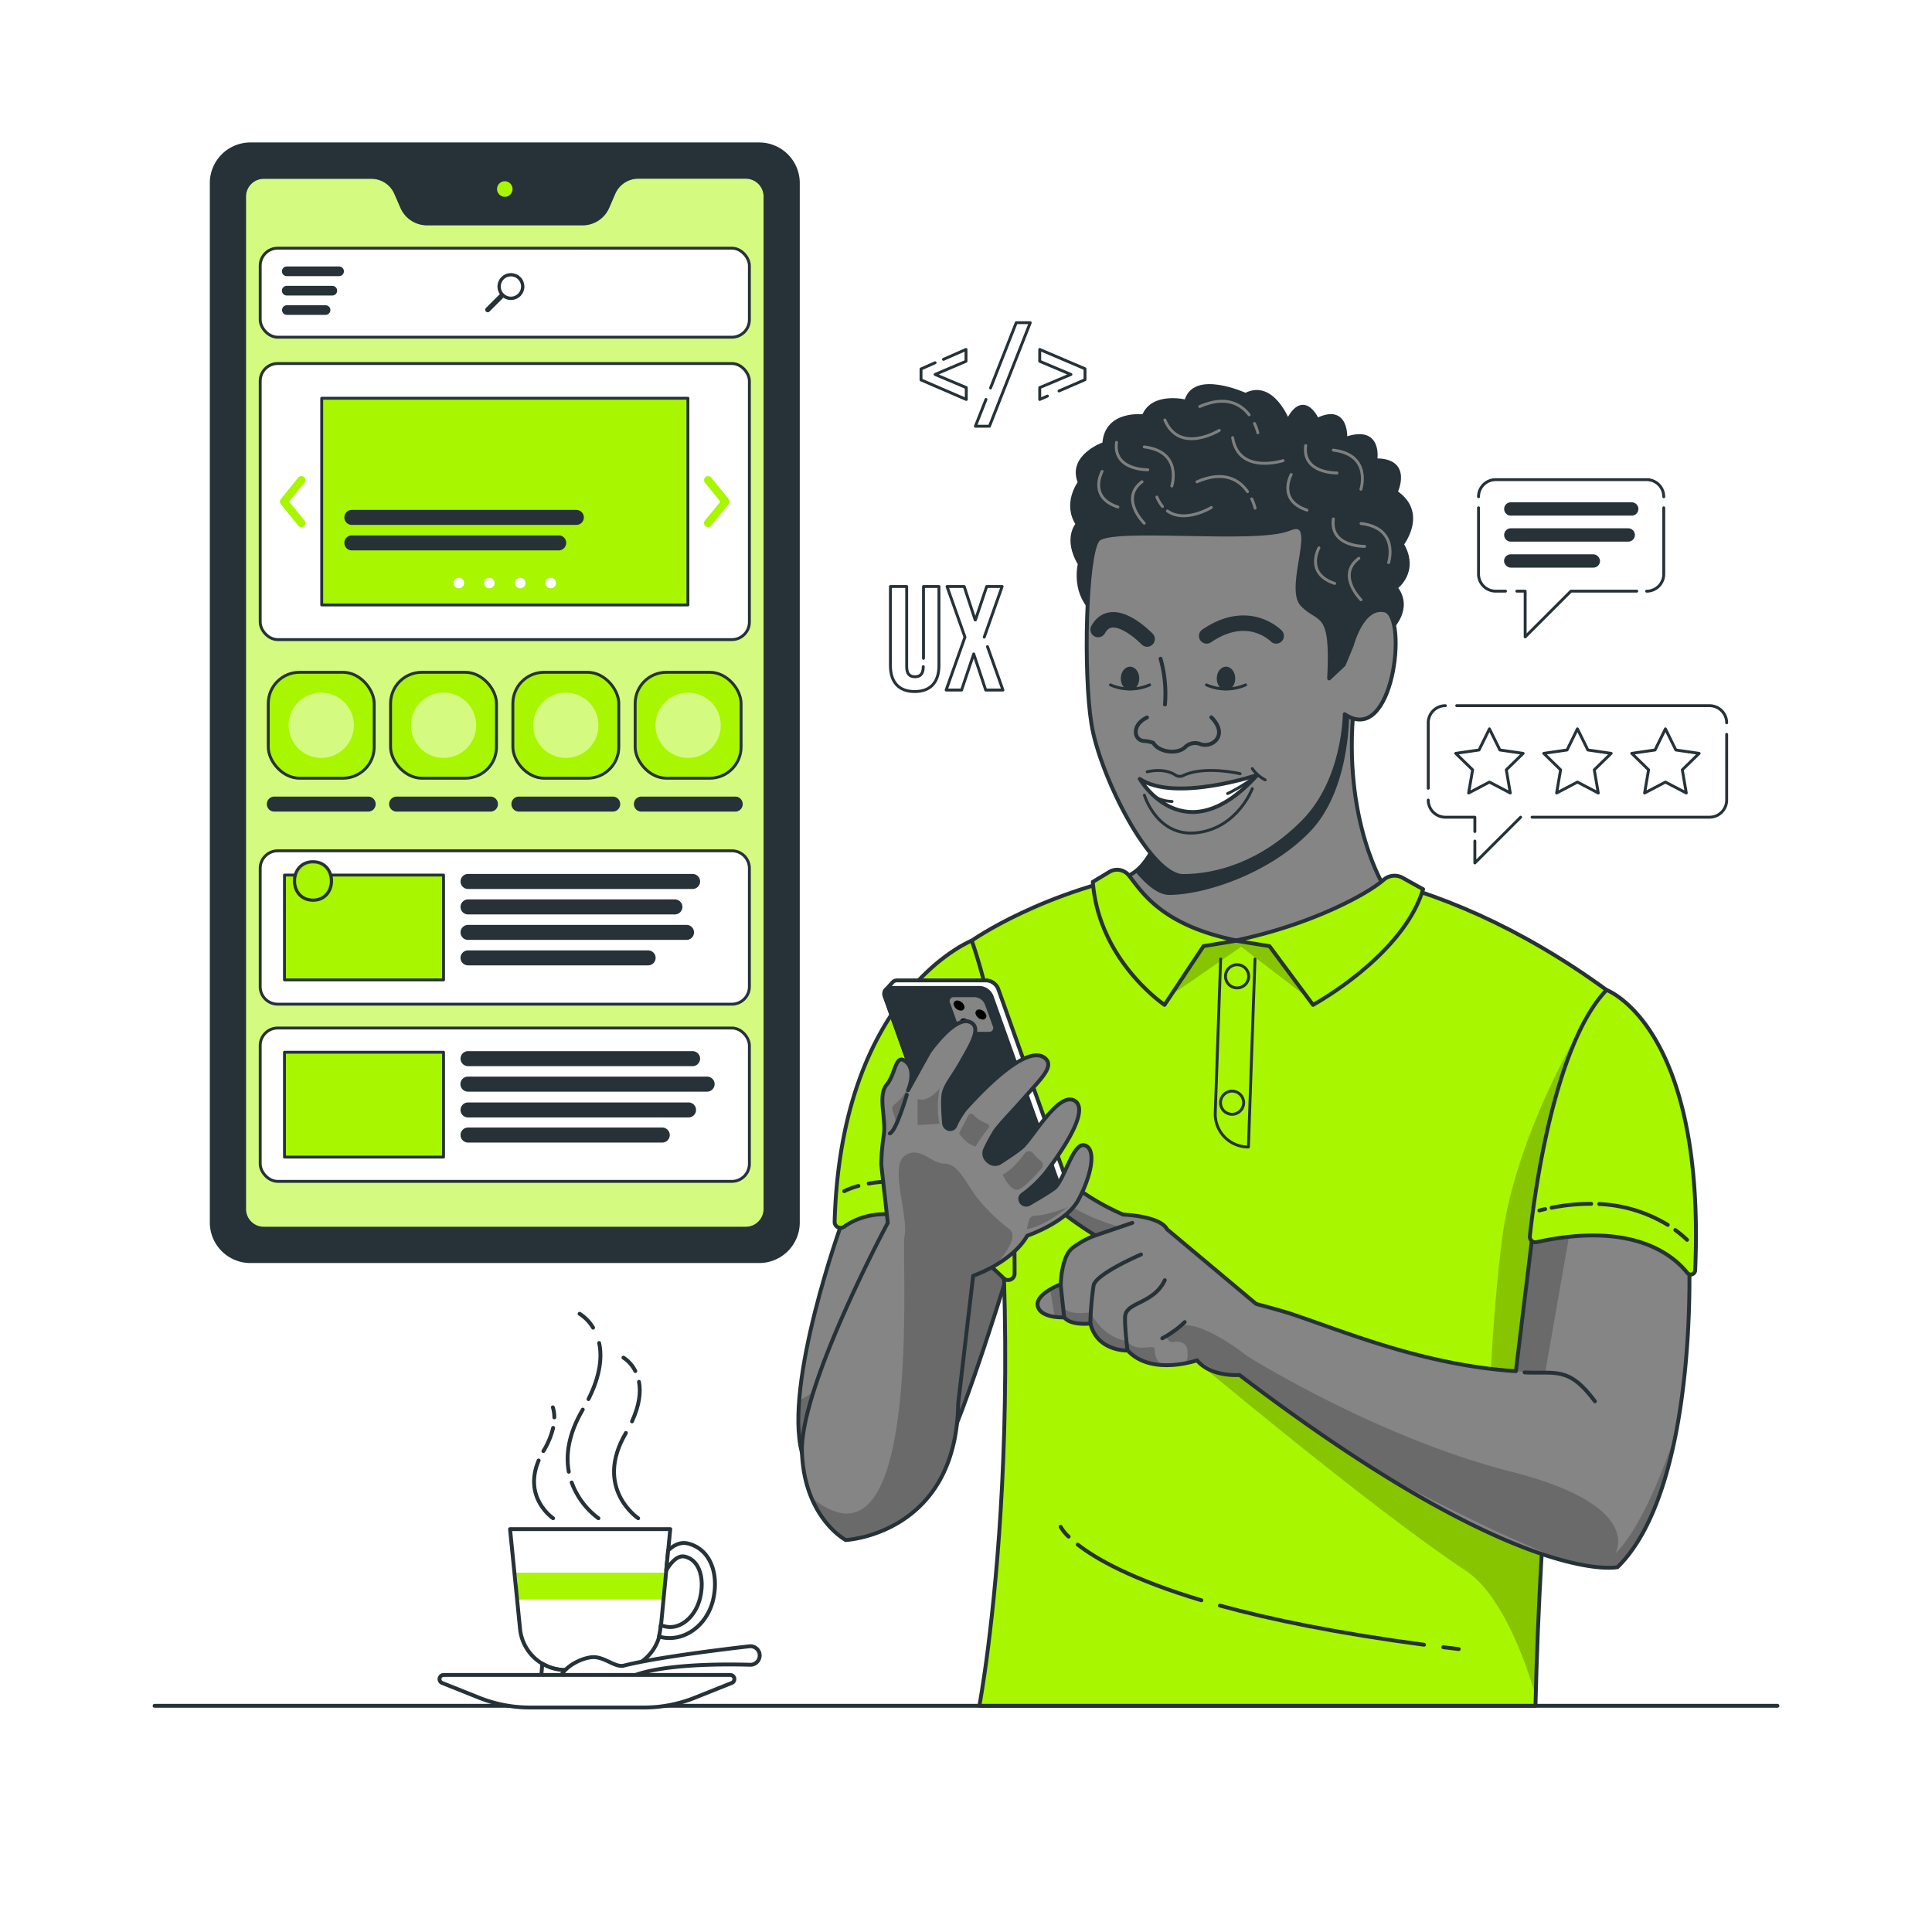 <svg class="animated" id="freepik_stories-mobile-ux" xmlns="http://www.w3.org/2000/svg" xmlns:xlink="http://www.w3.org/1999/xlink" viewBox="0 0 500 500" version="1.1" xmlns:svgjs="http://svgjs.com/svgjs"><style>svg#freepik_stories-mobile-ux:not(.animated) .animable {opacity: 0;}svg#freepik_stories-mobile-ux.animated #freepik--Device--inject-95 {animation: 3s Infinite  linear floating;animation-delay: 1s;}svg#freepik_stories-mobile-ux.animated #freepik--Coffee--inject-95 {animation: 1.5s Infinite  linear wind;animation-delay: 0s;}svg#freepik_stories-mobile-ux.animated #freepik--Character--inject-95 {animation: 1s 1 forwards cubic-bezier(.36,-0.01,.5,1.38) slideDown,3s Infinite  linear floating;animation-delay: 0s,1s;}svg#freepik_stories-mobile-ux.animated #freepik--Comment--inject-95 {animation: 1.5s Infinite  linear floating;animation-delay: 0s;}svg#freepik_stories-mobile-ux.animated #freepik--Rating--inject-95 {animation: 1.5s Infinite  linear floating;animation-delay: 0s;}svg#freepik_stories-mobile-ux.animated #freepik--Coding--inject-95 {animation: 1.5s Infinite  linear floating;animation-delay: 0s;}            @keyframes floating {                0% {                    opacity: 1;                    transform: translateY(0px);                }                50% {                    transform: translateY(-10px);                }                100% {                    opacity: 1;                    transform: translateY(0px);                }            }                    @keyframes wind {                0% {                    transform: rotate( 0deg );                }                25% {                    transform: rotate( 1deg );                }                75% {                    transform: rotate( -1deg );                }            }                    @keyframes slideDown {                0% {                    opacity: 0;                    transform: translateY(-30px);                }                100% {                    opacity: 1;                    transform: translateY(0);                }            }        </style><g id="freepik--Table--inject-95" class="animable" style="transform-origin: 250px 441.46px;"><g id="freepik--freepik--Table--inject-4--inject-95" class="animable" style="transform-origin: 250px 441.46px;"><line x1="40" y1="441.46" x2="460" y2="441.46" style="fill: none; stroke: rgb(38, 50, 56); stroke-linecap: round; stroke-linejoin: round; transform-origin: 250px 441.46px;" id="el5tqilldr4ta" class="animable"></line></g></g><g id="freepik--Device--inject-95" class="animable" style="transform-origin: 130.64px 181.87px;"><path d="M196.48,37.37H64.8a10,10,0,0,0-10,10v269a10,10,0,0,0,10,10H196.48a10,10,0,0,0,10-10v-269A10,10,0,0,0,196.48,37.37ZM81,233c-6.45,0-6.43-10,0-10S87.43,233,81,233Z" style="fill: rgb(38, 50, 56); stroke: rgb(38, 50, 56); stroke-linecap: round; stroke-linejoin: round; transform-origin: 130.64px 181.87px;" id="ela61h8s3x0y8" class="animable"></path><path d="M133.15,48.92a2.51,2.51,0,1,1-2.51-2.51A2.51,2.51,0,0,1,133.15,48.92Z" style="fill: rgb(168, 246, 0); stroke: rgb(38, 50, 56); stroke-linecap: round; stroke-linejoin: round; transform-origin: 130.64px 48.92px;" id="el5w4jbsfdkyi" class="animable"></path><path d="M158.75,50l-1.55,3.58a7,7,0,0,1-6.45,4.23H110.53a7,7,0,0,1-6.44-4.23L102.53,50a7,7,0,0,0-6.45-4.23H68.27a5.11,5.11,0,0,0-5.11,5.12V312.91A5.11,5.11,0,0,0,68.27,318H193a5.12,5.12,0,0,0,5.12-5.12v-262A5.12,5.12,0,0,0,193,45.74H165.2A7,7,0,0,0,158.75,50Z" style="fill: rgb(168, 246, 0); transform-origin: 130.64px 181.87px;" id="elarcgfh7dmvk" class="animable"></path><g style="clip-path: url(&quot;#freepik--clip-path--inject-95&quot;); transform-origin: 130.64px 181.87px;" id="elfk41jhgncbd" class="animable"><g id="elr4vxiqrl0um"><path d="M193,45.74H165.2A7,7,0,0,0,158.75,50l-1.55,3.58a7,7,0,0,1-6.45,4.23H110.53a7,7,0,0,1-6.44-4.23L102.53,50a7,7,0,0,0-6.45-4.23H68.27a5.11,5.11,0,0,0-5.11,5.12V312.91A5.11,5.11,0,0,0,68.27,318H193a5.12,5.12,0,0,0,5.12-5.12v-262A5.12,5.12,0,0,0,193,45.74ZM81,233c-6.45,0-6.43-10,0-10S87.43,233,81,233Z" style="fill: rgb(255, 255, 255); stroke: rgb(38, 50, 56); stroke-linecap: round; stroke-linejoin: round; opacity: 0.5; transform-origin: 130.64px 181.87px;" class="animable"></path></g></g><path d="M158.75,50l-1.55,3.58a7,7,0,0,1-6.45,4.23H110.53a7,7,0,0,1-6.44-4.23L102.53,50a7,7,0,0,0-6.45-4.23H68.27a5.11,5.11,0,0,0-5.11,5.12V312.91A5.11,5.11,0,0,0,68.27,318H193a5.12,5.12,0,0,0,5.12-5.12v-262A5.12,5.12,0,0,0,193,45.74H165.2A7,7,0,0,0,158.75,50Z" style="fill: none; stroke: rgb(38, 50, 56); stroke-linecap: round; stroke-linejoin: round; transform-origin: 130.64px 181.87px;" id="el9qdebzd1n1g" class="animable"></path><rect x="67.34" y="64.23" width="126.6" height="23.04" rx="4.53" style="fill: rgb(255, 255, 255); stroke: rgb(38, 50, 56); stroke-linecap: round; stroke-linejoin: round; stroke-width: 0.75px; transform-origin: 130.64px 75.75px;" id="el248o5gti31i" class="animable"></rect><path d="M134.69,76.62a3.48,3.48,0,1,0-5.31-.46.64.64,0,0,0-.22.14l-3.39,3.39a.65.65,0,0,0,0,.93.64.64,0,0,0,.92,0l3.39-3.39a.54.54,0,0,0,.15-.22A3.48,3.48,0,0,0,134.69,76.62ZM130.37,76a2.62,2.62,0,1,1,3.71,0A2.62,2.62,0,0,1,130.37,76Z" style="fill: rgb(38, 50, 56); transform-origin: 130.641px 75.748px;" id="el40o1j6iok4y" class="animable"></path><path d="M87.75,71.09H74.22a.87.87,0,0,1-.88-.88h0a.87.87,0,0,1,.88-.87H87.75a.88.88,0,0,1,.88.87h0A.88.88,0,0,1,87.75,71.09Z" style="fill: rgb(38, 50, 56); stroke: rgb(38, 50, 56); stroke-linecap: round; stroke-linejoin: round; stroke-width: 0.75px; transform-origin: 80.985px 70.215px;" id="elkkdqjdc77oh" class="animable"></path><path d="M86,76.1H74.22a.87.87,0,0,1-.88-.87h0a.87.87,0,0,1,.88-.88H86a.88.88,0,0,1,.88.88h0A.88.88,0,0,1,86,76.1Z" style="fill: rgb(38, 50, 56); stroke: rgb(38, 50, 56); stroke-linecap: round; stroke-linejoin: round; stroke-width: 0.75px; transform-origin: 80.11px 75.225px;" id="elrwzma079vl" class="animable"></path><path d="M84.25,81.12h-10a.88.88,0,0,1-.88-.88h0a.87.87,0,0,1,.88-.87h10a.88.88,0,0,1,.88.87h0A.89.89,0,0,1,84.25,81.12Z" style="fill: rgb(38, 50, 56); stroke: rgb(38, 50, 56); stroke-linecap: round; stroke-linejoin: round; stroke-width: 0.75px; transform-origin: 79.25px 80.245px;" id="elkmbh81ecauq" class="animable"></path><rect x="67.34" y="94.08" width="126.6" height="71.45" rx="4.53" style="fill: rgb(255, 255, 255); stroke: rgb(38, 50, 56); stroke-linecap: round; stroke-linejoin: round; stroke-width: 0.75px; transform-origin: 130.64px 129.805px;" id="elivytowuflbg" class="animable"></rect><rect x="83.26" y="103.07" width="94.77" height="53.49" style="fill: rgb(168, 246, 0); stroke: rgb(38, 50, 56); stroke-linecap: round; stroke-linejoin: round; stroke-width: 0.75px; transform-origin: 130.645px 129.815px;" id="el6ww08k6fbwp" class="animable"></rect><path d="M149.16,135.47H91.06a1.57,1.57,0,0,1-1.57-1.56h0a1.57,1.57,0,0,1,1.57-1.57h58.1a1.57,1.57,0,0,1,1.57,1.57h0A1.56,1.56,0,0,1,149.16,135.47Z" style="fill: rgb(38, 50, 56); stroke: rgb(38, 50, 56); stroke-linecap: round; stroke-linejoin: round; stroke-width: 0.75px; transform-origin: 120.11px 133.905px;" id="elyi2pmmgiful" class="animable"></path><path d="M144.59,142.07H91.06a1.58,1.58,0,0,1-1.57-1.57h0a1.57,1.57,0,0,1,1.57-1.57h53.53a1.57,1.57,0,0,1,1.57,1.57h0A1.58,1.58,0,0,1,144.59,142.07Z" style="fill: rgb(38, 50, 56); stroke: rgb(38, 50, 56); stroke-linecap: round; stroke-linejoin: round; stroke-width: 0.75px; transform-origin: 117.825px 140.5px;" id="elrtewlhbvrhe" class="animable"></path><path d="M120.11,150.89a1.36,1.36,0,1,1-1.36-1.36A1.36,1.36,0,0,1,120.11,150.89Z" style="fill: rgb(255, 255, 255); transform-origin: 118.75px 150.89px;" id="elf6gwntg0lg" class="animable"></path><path d="M128,150.89a1.36,1.36,0,1,1-1.36-1.36A1.36,1.36,0,0,1,128,150.89Z" style="fill: rgb(255, 255, 255); transform-origin: 126.64px 150.89px;" id="el3t6zok3xxl2" class="animable"></path><path d="M136,150.89a1.36,1.36,0,1,1-1.36-1.36A1.36,1.36,0,0,1,136,150.89Z" style="fill: rgb(255, 255, 255); transform-origin: 134.64px 150.89px;" id="elu4h9cesot1" class="animable"></path><path d="M143.89,150.89a1.36,1.36,0,1,1-1.36-1.36A1.36,1.36,0,0,1,143.89,150.89Z" style="fill: rgb(255, 255, 255); transform-origin: 142.53px 150.89px;" id="elnx4r7zl4qnt" class="animable"></path><path d="M183.26,136.4a1,1,0,0,1-.66-.23,1,1,0,0,1-.16-1.47l4-4.89-4-4.89a1,1,0,0,1,1.63-1.32l4.5,5.55a1.05,1.05,0,0,1,0,1.32l-4.5,5.55A1.06,1.06,0,0,1,183.26,136.4Z" style="fill: rgb(168, 246, 0); transform-origin: 185.496px 129.807px;" id="elgiiemd566y9" class="animable"></path><path d="M78,136.4a1.06,1.06,0,0,1-.82-.38l-4.5-5.55a1.05,1.05,0,0,1,0-1.32l4.5-5.55a1,1,0,0,1,1.63,1.32l-4,4.89,4,4.89a1,1,0,0,1-.16,1.47A1,1,0,0,1,78,136.4Z" style="fill: rgb(168, 246, 0); transform-origin: 75.754px 129.806px;" id="elsd4d0pdh6ck" class="animable"></path><rect x="69.43" y="173.99" width="27.41" height="27.41" rx="8.07" style="fill: rgb(168, 246, 0); stroke: rgb(38, 50, 56); stroke-linecap: round; stroke-linejoin: round; stroke-width: 0.75px; transform-origin: 83.135px 187.695px;" id="eluaktevobq9" class="animable"></rect><g id="el6qtgdeybglr"><path d="M83.14,196.14h0a8.44,8.44,0,0,1-8.44-8.44h0a8.44,8.44,0,0,1,8.44-8.45h0a8.44,8.44,0,0,1,8.44,8.45h0A8.44,8.44,0,0,1,83.14,196.14Z" style="fill: rgb(255, 255, 255); opacity: 0.5; transform-origin: 83.14px 187.695px;" class="animable"></path></g><path d="M95.28,209.67H71a1.57,1.57,0,0,1-1.57-1.57h0A1.57,1.57,0,0,1,71,206.53H95.28a1.57,1.57,0,0,1,1.57,1.57h0A1.57,1.57,0,0,1,95.28,209.67Z" style="fill: rgb(38, 50, 56); stroke: rgb(38, 50, 56); stroke-linecap: round; stroke-linejoin: round; stroke-width: 0.75px; transform-origin: 83.14px 208.1px;" id="elo1bdpz77tti" class="animable"></path><path d="M189.41,220.19H71.87a4.53,4.53,0,0,0-4.53,4.54v30.62a4.53,4.53,0,0,0,4.53,4.53H189.41a4.53,4.53,0,0,0,4.53-4.53V224.73A4.53,4.53,0,0,0,189.41,220.19ZM81,233c-6.45,0-6.43-10,0-10S87.43,233,81,233Z" style="fill: rgb(255, 255, 255); stroke: rgb(38, 50, 56); stroke-linecap: round; stroke-linejoin: round; stroke-width: 0.75px; transform-origin: 130.64px 240.035px;" id="elt2uduzp6lx" class="animable"></path><path d="M85.62,226.47c.8,2.89-.74,6.53-4.62,6.53s-5.42-3.64-4.62-6.53H73.62V253.6h41.17V226.47Z" style="fill: rgb(168, 246, 0); stroke: rgb(38, 50, 56); stroke-linecap: round; stroke-linejoin: round; stroke-width: 0.75px; transform-origin: 94.205px 240.035px;" id="el6sh5823pib" class="animable"></path><path d="M179.24,229.69H121.13a1.57,1.57,0,0,1-1.57-1.57h0a1.58,1.58,0,0,1,1.57-1.57h58.11a1.58,1.58,0,0,1,1.57,1.57h0A1.57,1.57,0,0,1,179.24,229.69Z" style="fill: rgb(38, 50, 56); stroke: rgb(38, 50, 56); stroke-linecap: round; stroke-linejoin: round; stroke-width: 0.75px; transform-origin: 150.185px 228.12px;" id="el94jqeae3xvj" class="animable"></path><path d="M174.66,236.28H121.13a1.57,1.57,0,0,1-1.57-1.57h0a1.58,1.58,0,0,1,1.57-1.57h53.53a1.57,1.57,0,0,1,1.57,1.57h0A1.57,1.57,0,0,1,174.66,236.28Z" style="fill: rgb(38, 50, 56); stroke: rgb(38, 50, 56); stroke-linecap: round; stroke-linejoin: round; stroke-width: 0.75px; transform-origin: 147.895px 234.71px;" id="ela2wnbba0bvq" class="animable"></path><path d="M177.67,242.87H121.13a1.57,1.57,0,0,1-1.57-1.57h0a1.57,1.57,0,0,1,1.57-1.56h56.54a1.57,1.57,0,0,1,1.57,1.56h0A1.57,1.57,0,0,1,177.67,242.87Z" style="fill: rgb(38, 50, 56); stroke: rgb(38, 50, 56); stroke-linecap: round; stroke-linejoin: round; stroke-width: 0.75px; transform-origin: 149.4px 241.305px;" id="elejmsvuuxi1p" class="animable"></path><path d="M167.73,249.46h-46.6a1.57,1.57,0,0,1-1.57-1.57h0a1.57,1.57,0,0,1,1.57-1.56h46.6a1.57,1.57,0,0,1,1.57,1.56h0A1.57,1.57,0,0,1,167.73,249.46Z" style="fill: rgb(38, 50, 56); stroke: rgb(38, 50, 56); stroke-linecap: round; stroke-linejoin: round; stroke-width: 0.75px; transform-origin: 144.43px 247.895px;" id="elvadhuppmm1" class="animable"></path><rect x="67.34" y="266.05" width="126.6" height="39.69" rx="4.53" style="fill: rgb(255, 255, 255); stroke: rgb(38, 50, 56); stroke-linecap: round; stroke-linejoin: round; stroke-width: 0.75px; transform-origin: 130.64px 285.895px;" id="el11088plgcvio" class="animable"></rect><rect x="73.62" y="272.32" width="41.17" height="27.13" style="fill: rgb(168, 246, 0); stroke: rgb(38, 50, 56); stroke-linecap: round; stroke-linejoin: round; stroke-width: 0.75px; transform-origin: 94.205px 285.885px;" id="elhzo4ujrustt" class="animable"></rect><path d="M179.24,275.55H121.13a1.58,1.58,0,0,1-1.57-1.57h0a1.57,1.57,0,0,1,1.57-1.57h58.11a1.57,1.57,0,0,1,1.57,1.57h0A1.58,1.58,0,0,1,179.24,275.55Z" style="fill: rgb(38, 50, 56); stroke: rgb(38, 50, 56); stroke-linecap: round; stroke-linejoin: round; stroke-width: 0.75px; transform-origin: 150.185px 273.98px;" id="el3pppqbl8hyn" class="animable"></path><path d="M183,282.14h-61.9a1.58,1.58,0,0,1-1.57-1.57h0a1.57,1.57,0,0,1,1.57-1.57H183a1.57,1.57,0,0,1,1.57,1.57h0A1.57,1.57,0,0,1,183,282.14Z" style="fill: rgb(38, 50, 56); stroke: rgb(38, 50, 56); stroke-linecap: round; stroke-linejoin: round; stroke-width: 0.75px; transform-origin: 152.05px 280.57px;" id="elvvog3mkf4m" class="animable"></path><path d="M171.39,295.32H121.13a1.58,1.58,0,0,1-1.57-1.57h0a1.57,1.57,0,0,1,1.57-1.57h50.26a1.57,1.57,0,0,1,1.57,1.57h0A1.57,1.57,0,0,1,171.39,295.32Z" style="fill: rgb(38, 50, 56); stroke: rgb(38, 50, 56); stroke-linecap: round; stroke-linejoin: round; stroke-width: 0.75px; transform-origin: 146.26px 293.75px;" id="el3dbabbab4kg" class="animable"></path><path d="M178.19,288.82H121.13a1.57,1.57,0,0,1-1.57-1.57h0a1.57,1.57,0,0,1,1.57-1.56h57.06a1.56,1.56,0,0,1,1.57,1.56h0A1.57,1.57,0,0,1,178.19,288.82Z" style="fill: rgb(38, 50, 56); stroke: rgb(38, 50, 56); stroke-linecap: round; stroke-linejoin: round; stroke-width: 0.75px; transform-origin: 149.66px 287.255px;" id="el8qkns3jnr3v" class="animable"></path><rect x="132.73" y="173.99" width="27.41" height="27.41" rx="8.07" style="fill: rgb(168, 246, 0); stroke: rgb(38, 50, 56); stroke-linecap: round; stroke-linejoin: round; stroke-width: 0.75px; transform-origin: 146.435px 187.695px;" id="elemm70s6snge" class="animable"></rect><g id="elgac4als8zcg"><path d="M146.44,196.14h0A8.44,8.44,0,0,1,138,187.7h0a8.44,8.44,0,0,1,8.44-8.45h0a8.44,8.44,0,0,1,8.44,8.45h0A8.44,8.44,0,0,1,146.44,196.14Z" style="fill: rgb(255, 255, 255); opacity: 0.5; transform-origin: 146.44px 187.695px;" class="animable"></path></g><path d="M158.58,209.67H134.3a1.57,1.57,0,0,1-1.57-1.57h0a1.57,1.57,0,0,1,1.57-1.57h24.28a1.56,1.56,0,0,1,1.56,1.57h0A1.56,1.56,0,0,1,158.58,209.67Z" style="fill: rgb(38, 50, 56); stroke: rgb(38, 50, 56); stroke-linecap: round; stroke-linejoin: round; stroke-width: 0.75px; transform-origin: 146.435px 208.1px;" id="elenl4a1genp" class="animable"></path><rect x="164.38" y="173.99" width="27.41" height="27.41" rx="8.07" style="fill: rgb(168, 246, 0); stroke: rgb(38, 50, 56); stroke-linecap: round; stroke-linejoin: round; stroke-width: 0.75px; transform-origin: 178.085px 187.695px;" id="elwdgks9bvg3m" class="animable"></rect><g id="elnrd553uqxq7"><path d="M178.09,196.14h0a8.44,8.44,0,0,1-8.44-8.44h0a8.44,8.44,0,0,1,8.44-8.45h0a8.44,8.44,0,0,1,8.44,8.45h0A8.44,8.44,0,0,1,178.09,196.14Z" style="fill: rgb(255, 255, 255); opacity: 0.5; transform-origin: 178.09px 187.695px;" class="animable"></path></g><path d="M190.23,209.67H166a1.57,1.57,0,0,1-1.57-1.57h0a1.57,1.57,0,0,1,1.57-1.57h24.28a1.56,1.56,0,0,1,1.56,1.57h0A1.56,1.56,0,0,1,190.23,209.67Z" style="fill: rgb(38, 50, 56); stroke: rgb(38, 50, 56); stroke-linecap: round; stroke-linejoin: round; stroke-width: 0.75px; transform-origin: 178.135px 208.1px;" id="elm4eh373ldyl" class="animable"></path><rect x="101.08" y="173.99" width="27.41" height="27.41" rx="8.07" style="fill: rgb(168, 246, 0); stroke: rgb(38, 50, 56); stroke-linecap: round; stroke-linejoin: round; stroke-width: 0.75px; transform-origin: 114.785px 187.695px;" id="elxfql3vpqvo" class="animable"></rect><path d="M126.93,209.67H102.65a1.57,1.57,0,0,1-1.57-1.57h0a1.57,1.57,0,0,1,1.57-1.57h24.28a1.56,1.56,0,0,1,1.56,1.57h0A1.56,1.56,0,0,1,126.93,209.67Z" style="fill: rgb(38, 50, 56); stroke: rgb(38, 50, 56); stroke-linecap: round; stroke-linejoin: round; stroke-width: 0.75px; transform-origin: 114.785px 208.1px;" id="el8l1nlo3ssg3" class="animable"></path><g id="elybhgde58c2b"><path d="M114.79,196.14h0a8.44,8.44,0,0,1-8.44-8.44h0a8.44,8.44,0,0,1,8.44-8.45h0a8.44,8.44,0,0,1,8.44,8.45h0A8.44,8.44,0,0,1,114.79,196.14Z" style="fill: rgb(255, 255, 255); opacity: 0.5; transform-origin: 114.79px 187.695px;" class="animable"></path></g></g><g id="freepik--Coffee--inject-95" class="animable" style="transform-origin: 155.177px 390.95px;"><path d="M159.18,432.2H146.35a11.82,11.82,0,0,1-11.78-10.83L132,395.74h41.46L171,421.37A11.83,11.83,0,0,1,159.18,432.2Z" style="fill: rgb(255, 255, 255); transform-origin: 152.73px 413.97px;" id="elsmb5xgjgmhj" class="animable"></path><g style="clip-path: url(&quot;#freepik--clip-path-2--inject-95&quot;); transform-origin: 153.06px 410.48px;" id="el9mpxzg37bnf" class="animable"><path d="M172,410.53l.14-.19c.06-.14.2-.44.24-.57s.07-.36.1-.54,0-.08,0-.12c.08-.7.14-1.41.24-2.11H133.4a5.53,5.53,0,0,1,.36,3.57v.05h0c0,.33,0,.65,0,1,0,.12,0,.24,0,.36V412c.12.37.12.4,0,.12v.05a6.11,6.11,0,0,1,.38,1.79h37.33A4.22,4.22,0,0,1,172,410.53Z" style="fill: rgb(168, 246, 0); transform-origin: 153.06px 410.48px;" id="el1w5cbe3nr2i" class="animable"></path></g><path d="M159.18,432.2H146.35a11.82,11.82,0,0,1-11.78-10.83L132,395.74h41.46L171,421.37A11.83,11.83,0,0,1,159.18,432.2Z" style="fill: none; stroke: rgb(38, 50, 56); stroke-linecap: round; stroke-linejoin: round; transform-origin: 152.73px 413.97px;" id="el60lgokuux7a" class="animable"></path><path d="M159.18,432.2H146.35a11.67,11.67,0,0,1-6-1.65l-.35,4.09h25.53l-.35-4.09A11.67,11.67,0,0,1,159.18,432.2Z" style="fill: rgb(255, 255, 255); stroke: rgb(38, 50, 56); stroke-linecap: round; stroke-linejoin: round; transform-origin: 152.765px 432.595px;" id="ele2ajwz49y5p" class="animable"></path><path d="M178,399.45c-1.81-.43-3.52.33-5.08,1.79l-.51,5.17c1.42-2.35,3.11-4,4.87-3.55,3.77.9,5.1,5.7,3.9,10.69s-5.22,8.28-9,7.38l-1.2-.28-.07.72a12.9,12.9,0,0,1-.39,2.18l.48.11c5.86,1.41,11.92-2.86,13.53-9.55S183.89,400.87,178,399.45Z" style="fill: rgb(255, 255, 255); stroke: rgb(38, 50, 56); stroke-linecap: round; stroke-linejoin: round; transform-origin: 177.778px 411.63px;" id="elm3oofwetapj" class="animable"></path><path d="M152.84,428.92c-4.17.63-8.78,4.06-8.28,7.35s5.93,5.2,10.1,4.57c3.36-.52,4-3.35,5.82-5.12,5.35-5.19,26-5.1,33.65-4.88a2.41,2.41,0,0,0,2.45-2.78h0a2.41,2.41,0,0,0-2.66-2c-6.36.73-24.15,2.88-32.48,5C159,431.63,156.21,428.41,152.84,428.92Z" style="fill: rgb(255, 255, 255); stroke: rgb(38, 50, 56); stroke-linecap: round; stroke-linejoin: round; transform-origin: 170.566px 433.501px;" id="elglx5b5amtsg" class="animable"></path><path d="M166.67,441.9H137.12A35.36,35.36,0,0,1,124,439.37l-9.59-3.83a1.07,1.07,0,0,1,.4-2.06H189a1.07,1.07,0,0,1,.4,2.06l-9.59,3.83A35.32,35.32,0,0,1,166.67,441.9Z" style="fill: rgb(255, 255, 255); stroke: rgb(38, 50, 56); stroke-linecap: round; stroke-linejoin: round; transform-origin: 151.905px 437.69px;" id="el39qbad3hphh" class="animable"></path><path d="M153.49,343.6A11,11,0,0,0,150,340" style="fill: none; stroke: rgb(38, 50, 56); stroke-linecap: round; stroke-linejoin: round; transform-origin: 151.745px 341.8px;" id="elutn24zsa1go" class="animable"></path><path d="M152.3,362.09c3.16-6.31,3.51-11.07,2.76-14.52" style="fill: none; stroke: rgb(38, 50, 56); stroke-linecap: round; stroke-linejoin: round; transform-origin: 153.847px 354.83px;" id="el5tsw94fk9m8" class="animable"></path><path d="M147.2,380.89c-.78-4.28-.17-9.67,3.62-16.09" style="fill: none; stroke: rgb(38, 50, 56); stroke-linecap: round; stroke-linejoin: round; transform-origin: 148.862px 372.845px;" id="elzi0wc41frs" class="animable"></path><path d="M154.87,392.92a20.1,20.1,0,0,1-6.92-9.25" style="fill: none; stroke: rgb(38, 50, 56); stroke-linecap: round; stroke-linejoin: round; transform-origin: 151.41px 388.295px;" id="eloecv0i0lubp" class="animable"></path><path d="M164.42,354.83a8.85,8.85,0,0,0-3.07-3.47" style="fill: none; stroke: rgb(38, 50, 56); stroke-linecap: round; stroke-linejoin: round; transform-origin: 162.885px 353.095px;" id="elbg46loq5jw" class="animable"></path><path d="M163.56,367.86c2-4.36,2.29-7.72,1.81-10.24" style="fill: none; stroke: rgb(38, 50, 56); stroke-linecap: round; stroke-linejoin: round; transform-origin: 164.566px 362.74px;" id="el8absffbeg2f" class="animable"></path><path d="M165.16,392.92s-11.61-7.75-3.18-22.07" style="fill: none; stroke: rgb(38, 50, 56); stroke-linecap: round; stroke-linejoin: round; transform-origin: 162.036px 381.885px;" id="elor7woxlb53o" class="animable"></path><path d="M143.46,366.81a8.78,8.78,0,0,0-.38-2.59" style="fill: none; stroke: rgb(38, 50, 56); stroke-linecap: round; stroke-linejoin: round; transform-origin: 143.27px 365.515px;" id="elhn1qv0z1yij" class="animable"></path><path d="M140.63,375.54a20.94,20.94,0,0,0,2.52-6" style="fill: none; stroke: rgb(38, 50, 56); stroke-linecap: round; stroke-linejoin: round; transform-origin: 141.89px 372.54px;" id="elcto0qzejsyj" class="animable"></path><path d="M143.14,392.92s-7.84-5.23-3.74-14.95" style="fill: none; stroke: rgb(38, 50, 56); stroke-linecap: round; stroke-linejoin: round; transform-origin: 140.677px 385.445px;" id="elegdew6eoy5r" class="animable"></path></g><g id="freepik--Character--inject-95" class="animable animator-active" style="transform-origin: 322.732px 270.684px;"><path d="M217.88,316.47S202.75,358.15,207.55,376s29.85,12.35,36,1.42,18.07-50.58,18.07-50.58l-12.35-23.75-27.35,6.17L219.3,313Z" style="fill: rgb(133, 133, 133); transform-origin: 234.115px 345.323px;" id="elm4gn4xn61kb" class="animable"></path><g style="clip-path: url(&quot;#freepik--clip-path-3--inject-95&quot;); transform-origin: 233.411px 344.495px;" id="elyi9gnuq57b" class="animable"><g id="elwyh1sy2hf2j"><path d="M246.52,375.39a5.38,5.38,0,0,1,.9-2.81,3.09,3.09,0,0,1-.32-3c1.69-6,5.27-13.13,7.17-19.12,2-6.23,5.85-13.28,6-19.89.2-10.51-10.28-15.06-19.37-17-4.85,9.79-23,45.14-34.35,48.86.17,3,.84,5.93.57,8.92,0,.11,0,.21,0,.32a6.65,6.65,0,0,1,.63,2,6.83,6.83,0,0,1,0,1.75Z" style="opacity: 0.2; transform-origin: 233.411px 344.495px;" class="animable"></path></g></g><path d="M217.88,316.47S202.75,358.15,207.55,376s29.85,12.35,36,1.42,18.07-50.58,18.07-50.58l-12.35-23.75-27.35,6.17L219.3,313Z" style="fill: none; stroke: rgb(38, 50, 56); stroke-linecap: round; stroke-linejoin: round; transform-origin: 234.115px 345.323px;" id="eldck83oj86xe" class="animable"></path><path d="M359.73,162.89s5.8-5.27,1.47-10.81c0,0,5.79-4.12,1.61-11.25,0,0,6.36-8.07-1.61-13.45,0,0,4.07-8.4-5.27-8.24,0,0,1.58-8.86-7.76-5.54,0,0,.63-8.87-7.28-4.91,0,0-3.49-7.91-7.6.32,0,0-4-10.45-10.93-6.81,0,0-13.46-6.17-15.36,1.74,0,0-8.71-2.21-11,3.8,0,0-9.74-1.26-10.21,7.13,0,0-9.19,3.16-6.34,10,0,0-4.1,5.39-.55,10.77,0,0-3.41,3.64.55,10.29,0,0-1.74,6.81,3,11.72l57.79,9.5,2.69,13.14,11.21-4.43Z" style="fill: rgb(38, 50, 56); stroke: rgb(38, 50, 56); stroke-linecap: round; stroke-linejoin: round; transform-origin: 321.334px 140.099px;" id="eldxmp0klm5t" class="animable"></path><path d="M323.28,107.35c-2.11-2.73-6-5.11-12.79-2.14" style="fill: none; stroke: rgb(127, 127, 127); stroke-linecap: round; stroke-linejoin: round; stroke-width: 0.75px; transform-origin: 316.885px 105.594px;" id="elm74i88v7pb" class="animable"></path><path d="M325.53,112a12.51,12.51,0,0,0-.87-2.39" style="fill: none; stroke: rgb(127, 127, 127); stroke-linecap: round; stroke-linejoin: round; stroke-width: 0.75px; transform-origin: 325.095px 110.805px;" id="elrqbrq9q3fbk" class="animable"></path><path d="M315.55,111.38s-10.29,6.34-14.09-2.69" style="fill: none; stroke: rgb(127, 127, 127); stroke-linecap: round; stroke-linejoin: round; stroke-width: 0.75px; transform-origin: 308.505px 111.116px;" id="els3supbi3d6t" class="animable"></path><path d="M332.06,119.21s-11.5,3.72-13.06-5.95" style="fill: none; stroke: rgb(127, 127, 127); stroke-linecap: round; stroke-linejoin: round; stroke-width: 0.75px; transform-origin: 325.53px 116.587px;" id="elxiipsezrwnr" class="animable"></path><path d="M322.86,127.24c-2-2.89-5.94-5.67-13.09-2.55" style="fill: none; stroke: rgb(127, 127, 127); stroke-linecap: round; stroke-linejoin: round; stroke-width: 0.75px; transform-origin: 316.315px 125.278px;" id="eld47pqnfeaav" class="animable"></path><path d="M324.81,131.5a12.63,12.63,0,0,0-.86-2.38" style="fill: none; stroke: rgb(127, 127, 127); stroke-linecap: round; stroke-linejoin: round; stroke-width: 0.75px; transform-origin: 324.38px 130.31px;" id="elyr0tpiphr1e" class="animable"></path><path d="M300.85,131.07a9.83,9.83,0,0,1-1.45-2.43" style="fill: none; stroke: rgb(127, 127, 127); stroke-linecap: round; stroke-linejoin: round; stroke-width: 0.75px; transform-origin: 300.125px 129.855px;" id="elx4eftg2qlhe" class="animable"></path><path d="M313.5,131.33s-6.8,4.18-11.38.91" style="fill: none; stroke: rgb(127, 127, 127); stroke-linecap: round; stroke-linejoin: round; stroke-width: 0.75px; transform-origin: 307.81px 132.41px;" id="el4vk1v5ddy9c" class="animable"></path><path d="M359.37,145.6s2.89-8.91-7.14-10.12" style="fill: none; stroke: rgb(127, 127, 127); stroke-linecap: round; stroke-linejoin: round; stroke-width: 0.75px; transform-origin: 355.993px 140.54px;" id="ele3rhy50e10f" class="animable"></path><path d="M341.34,141.78s-3.73,6.65,4.08,9.22" style="fill: none; stroke: rgb(127, 127, 127); stroke-linecap: round; stroke-linejoin: round; stroke-width: 0.75px; transform-origin: 342.935px 146.39px;" id="elsrrgwuiywhp" class="animable"></path><path d="M353.16,141.4s-9.06.18-8.09-7.1" style="fill: none; stroke: rgb(127, 127, 127); stroke-linecap: round; stroke-linejoin: round; stroke-width: 0.75px; transform-origin: 349.079px 137.85px;" id="elnreudpaoxe" class="animable"></path><path d="M352.23,155.23s-6.45-6.37-.56-10.75" style="fill: none; stroke: rgb(127, 127, 127); stroke-linecap: round; stroke-linejoin: round; stroke-width: 0.75px; transform-origin: 350.71px 149.855px;" id="el3bl73horocd" class="animable"></path><path d="M303.26,125.78s2.89-8.91-7.14-10.12" style="fill: none; stroke: rgb(127, 127, 127); stroke-linecap: round; stroke-linejoin: round; stroke-width: 0.75px; transform-origin: 299.883px 120.72px;" id="elgw1urfkg7ou" class="animable"></path><path d="M285.23,122s-3.73,6.65,4.08,9.22" style="fill: none; stroke: rgb(127, 127, 127); stroke-linecap: round; stroke-linejoin: round; stroke-width: 0.75px; transform-origin: 286.825px 126.61px;" id="el8r1jdci8zz5" class="animable"></path><path d="M297.05,121.58s-9.06.18-8.09-7.1" style="fill: none; stroke: rgb(127, 127, 127); stroke-linecap: round; stroke-linejoin: round; stroke-width: 0.75px; transform-origin: 292.969px 118.03px;" id="elqhplv1pexhm" class="animable"></path><path d="M296.12,135.41s-6.45-6.36-.56-10.74" style="fill: none; stroke: rgb(127, 127, 127); stroke-linecap: round; stroke-linejoin: round; stroke-width: 0.75px; transform-origin: 294.6px 130.04px;" id="el0pq5wt0bf94" class="animable"></path><path d="M352.2,126.62s2.9-8.91-7.14-10.13" style="fill: none; stroke: rgb(127, 127, 127); stroke-linecap: round; stroke-linejoin: round; stroke-width: 0.75px; transform-origin: 348.824px 121.555px;" id="elyflz18iq1p9" class="animable"></path><path d="M334.17,122.8s-3.73,6.65,4.08,9.22" style="fill: none; stroke: rgb(127, 127, 127); stroke-linecap: round; stroke-linejoin: round; stroke-width: 0.75px; transform-origin: 335.765px 127.41px;" id="elxjrzo0oha" class="animable"></path><path d="M346,122.41s-9.06.19-8.09-7.09" style="fill: none; stroke: rgb(127, 127, 127); stroke-linecap: round; stroke-linejoin: round; stroke-width: 0.75px; transform-origin: 341.919px 118.865px;" id="elbl6r2kcwdd" class="animable"></path><path d="M415.78,256.21s-16,84-18.4,185.25H253.46s16.32-85.93-2-198C251.49,243.43,325.69,190.62,415.78,256.21Z" style="fill: rgb(168, 246, 0); transform-origin: 333.62px 332.397px;" id="elushk6rf6wl" class="animable"></path><g style="clip-path: url(&quot;#freepik--clip-path-4--inject-95&quot;); transform-origin: 356.67px 335.79px;" id="elw3riaqix85" class="animable"><g id="ely6nygja4xi"><path d="M410.09,264.33s-18.36,29.61-21.53,57.72a463.56,463.56,0,0,0-3.16,46.78l-81.7-21.49s49.39,41.73,75.68,59.18c11.52,7.64,18.06,32.55,18.06,32.55l1.71-36L397,326.67l18.82-52.84Z" style="opacity: 0.2; transform-origin: 359.76px 351.7px;" class="animable"></path></g><g id="el926auiaxblg"><polygon points="338.45 258.22 321.22 245.02 303.03 257.57 297.52 239.32 314.9 232.51 337.58 235.2 345.18 245.37 338.45 258.22" style="opacity: 0.2; transform-origin: 321.35px 245.365px;" class="animable"></polygon></g></g><path d="M415.78,256.21s-16,84-18.4,185.25H253.46s16.32-85.93-2-198C251.49,243.43,325.69,190.62,415.78,256.21Z" style="fill: none; stroke: rgb(38, 50, 56); stroke-linecap: round; stroke-linejoin: round; transform-origin: 333.62px 332.397px;" id="eligokf814xk" class="animable"></path><path d="M437.16,326.4s2.22,58.8-18.54,79.17c0,0-24.93,5.7-97.84-49.72,0,0-7.24.63-11-3.8,0,0-11.75,4.12-17.91-2.53,0,0-7.9.31-9.67-7,0,0-5,.63-6.76-1.58,0,0-6,.31-6.85-2.85s5.93-5.72,5.93-5.72.13-7.27,3.14-9.48a24,24,0,0,1,5.79-3.17s-19.92-12-17.49-18.68,5.77,5.06,24.72,13.3c0,0,9.52.31,11.35,3.8l23.05,19.31s6.74,1.8,8.95,2.54c14.33,4.78,34.42,13.3,58.28,14.88l4.63-38S425.87,309.93,437.16,326.4Z" style="fill: rgb(133, 133, 133); transform-origin: 351.492px 352.401px;" id="el0ei5jwiux034" class="animable"></path><g style="clip-path: url(&quot;#freepik--clip-path-5--inject-95&quot;); transform-origin: 349.69px 353.813px;" id="el4ja87bo8pen" class="animable"><g id="elk1i0klhidic"><polygon points="406.68 316.47 399.9 355.18 392.28 354.9 392.94 349.52 396.38 321.21 399.15 308.83 405.03 310.09 406.68 316.47" style="opacity: 0.2; transform-origin: 399.48px 332.005px;" class="animable"></polygon></g><g id="el6a4dmovf63m"><path d="M433.9,370.08s-7.18,23.45-15.89,32c0,0,7.92-12.35-26.91-21.21S322.86,351,322.86,351s-12-9.57-17.42-7.81-3.2,4.49-1.74,4.13,3.48.2,3.6,2.18.19,3.36-2.17,3.57a28.51,28.51,0,0,1,4.62-1c1,.34,4.87,2.72,6,3.13,1.63.62,3.22-.1,5.07.67,3.34,1.4,7.15,6.12,10.83,8,2.11,1.1,24.16,16.65,26.39,17.81,24.58,12.77,32.63,16.18,32.63,16.18l13,5.73,10.21,2,4.74,0,6.72-9.17,6.27-16.27,1.19-6.72Z" style="opacity: 0.2; transform-origin: 367.943px 374.282px;" class="animable"></path></g><g id="eln44yrj12f2l"><path d="M300.8,353.28a4.47,4.47,0,0,1-1.93-3.76c.24-2.3-4.62,1.06-7.3-2.52,0,0-5.68-.37-9.4-7.38,0,0-6.17,1.08-7.08-1.66,0,0-.45-8.43-1.16-8.08s-2.49,1.55-2.49,1.55l1.78,11.12,10.2,8.35,11.87,4.75h5.51Z" style="opacity: 0.2; transform-origin: 286.12px 342.76px;" class="animable"></path></g><g id="eld5phlkjuhd"><path d="M281.06,319.75s2.54.26,8.83-2.21c0,0-9.25-2.34-15.25-7.14s-7.39-10.08-8.92-7.83,4.77,9.26,4.77,9.26Z" style="opacity: 0.2; transform-origin: 277.685px 310.897px;" class="animable"></path></g></g><path d="M437.16,326.4s2.22,58.8-18.54,79.17c0,0-24.93,5.7-97.84-49.72,0,0-7.24.63-11-3.8,0,0-11.75,4.12-17.91-2.53,0,0-7.9.31-9.67-7,0,0-5,.63-6.76-1.58,0,0-6,.31-6.85-2.85s5.93-5.72,5.93-5.72.13-7.27,3.14-9.48a24,24,0,0,1,5.79-3.17s-19.92-12-17.49-18.68,5.77,5.06,24.72,13.3c0,0,9.52.31,11.35,3.8l23.05,19.31s6.74,1.8,8.95,2.54c14.33,4.78,34.42,13.3,58.28,14.88l4.63-38S425.87,309.93,437.16,326.4Z" style="fill: none; stroke: rgb(38, 50, 56); stroke-linecap: round; stroke-linejoin: round; transform-origin: 351.492px 352.401px;" id="elsdx97ngxl99" class="animable"></path><path d="M394.56,355.18c8.09.4,11.44-1.64,18.21,7.48" style="fill: none; stroke: rgb(38, 50, 56); stroke-linecap: round; stroke-linejoin: round; transform-origin: 403.665px 358.92px;" id="elrzonfcobmt8" class="animable"></path><path d="M295.29,324.66s-11.65,5-12.27,8a83.8,83.8,0,0,0-.85,9.93" style="fill: none; stroke: rgb(38, 50, 56); stroke-linecap: round; stroke-linejoin: round; transform-origin: 288.73px 333.625px;" id="el008v66e0dkujn" class="animable"></path><path d="M301.45,331.31a9.91,9.91,0,0,1-3.29,3.92c-3.27,2.41-6.93,2.73-7,5.7s.64,8.59.64,8.59" style="fill: none; stroke: rgb(38, 50, 56); stroke-linecap: round; stroke-linejoin: round; transform-origin: 296.303px 340.415px;" id="el15e89qkhiis" class="animable"></path><line x1="274.49" y1="332.4" x2="275.41" y2="340.97" style="fill: none; stroke: rgb(38, 50, 56); stroke-linecap: round; stroke-linejoin: round; transform-origin: 274.95px 336.685px;" id="el56ng9ogaz6e" class="animable"></line><line x1="283.42" y1="319.75" x2="293.05" y2="316.47" style="fill: none; stroke: rgb(38, 50, 56); stroke-linecap: round; stroke-linejoin: round; transform-origin: 288.235px 318.11px;" id="eljgypqzeb8b8" class="animable"></line><path d="M306.6,342.16a25,25,0,0,1-5.8,4.19" style="fill: none; stroke: rgb(38, 50, 56); stroke-linecap: round; stroke-linejoin: round; transform-origin: 303.7px 344.255px;" id="elyug8c3ucice" class="animable"></path><path d="M251.49,243.43S217.7,256.84,216,316.2a1.54,1.54,0,0,0,2.42,1.3c5.21-3.72,18.69-8.74,41.31,13.3a1.68,1.68,0,0,0,2.85-1.19v-.08c0-6.33-.08-19.4-1.4-34.7C259.79,278.42,257,259.43,251.49,243.43Z" style="fill: rgb(168, 246, 0); stroke: rgb(38, 50, 56); stroke-linecap: round; stroke-linejoin: round; transform-origin: 239.29px 287.352px;" id="el9bc1f11el7t" class="animable"></path><path d="M224.82,306.3c7.9-1.46,22.14-.87,36.44,15.75" style="fill: none; stroke: rgb(38, 50, 56); stroke-linecap: round; stroke-linejoin: round; transform-origin: 243.04px 313.915px;" id="el5ukgikin0ew" class="animable"></path><path d="M218.5,308.27a20.33,20.33,0,0,1,3.66-1.35" style="fill: none; stroke: rgb(38, 50, 56); stroke-linecap: round; stroke-linejoin: round; transform-origin: 220.33px 307.595px;" id="elxs2dvop76pi" class="animable"></path><path d="M358.46,229.9s-11.16-17.34-8.07-47.27l-45.65,3s-.4,39.58-15,41.68l11.92,15.25,10.51.78,18.17.08,26.48-8.55Z" style="fill: rgb(133, 133, 133); transform-origin: 324.1px 213.025px;" id="el3qo606z059" class="animable"></path><g style="clip-path: url(&quot;#freepik--clip-path-6--inject-95&quot;); transform-origin: 316.99px 207.94px;" id="el96cy43qcm05" class="animable"><path d="M346.21,188.43a76.42,76.42,0,0,1-10.84,3.07,4.36,4.36,0,0,1-3.29,3c-5.07,1.12-10.26,1.44-15.36,2.39s-10,2.06-15.06,2.27c-5.44.22-10.76-1-16-2.31l-.34-.08c2.33,2.61,4.58,5.24,5.81,8.6.84,2.33.93,5,2,7.18.52,1.12,1.48,1.92,2.06,3a.05.05,0,0,0,0,0,4,4,0,0,1,2.34,5.54l-.3.71a5.6,5.6,0,0,1-3.16,3.3c3,3.65,5.95,6,8.54,6,8.6,0,25.19-5.13,35.86-16,10.17-10.33,10.16-28.84,10.19-30.32C347.66,185.12,347.18,188.08,346.21,188.43Z" style="fill: rgb(38, 50, 56); stroke: rgb(38, 50, 56); stroke-linecap: round; stroke-linejoin: round; transform-origin: 316.99px 207.94px;" id="elg2t5ev6vodu" class="animable"></path></g><path d="M358.46,229.9s-11.16-17.34-8.07-47.27l-45.65,3s-.4,39.58-15,41.68l11.92,15.25,10.51.78,18.17.08,26.48-8.55Z" style="fill: none; stroke: rgb(38, 50, 56); stroke-linecap: round; stroke-linejoin: round; transform-origin: 324.1px 213.025px;" id="eluok0qra1zuc" class="animable"></path><path d="M349.85,167s2.67-10.45,8.61-9,2.14,35.39-10.45,26.84c0,0,0,16.95-10.69,27.79s-22.52,14.08-31.11,14.08-21.57-26-23.73-39.26-1.44-43.93,1.64-47.73,41.07.71,49.51-2.85-1.06,15.2,3.46,19.71,7.84,1,6.89,19l3.79-3.56Z" style="fill: rgb(133, 133, 133); stroke: rgb(38, 50, 56); stroke-linecap: round; stroke-linejoin: round; transform-origin: 321.22px 181.567px;" id="elgym3ij51r3q" class="animable"></path><path d="M314.9,175.59c0,1.69,1.07,3.06,2.39,3.06s2.39-1.37,2.39-3.06-1.07-3.06-2.39-3.06S314.9,173.9,314.9,175.59Z" style="fill: rgb(38, 50, 56); transform-origin: 317.29px 175.59px;" id="elz8eucct9ibq" class="animable"></path><path d="M290.06,175.59c0,1.69,1.07,3.06,2.39,3.06s2.39-1.37,2.39-3.06-1.07-3.06-2.39-3.06S290.06,173.9,290.06,175.59Z" style="fill: rgb(38, 50, 56); transform-origin: 292.45px 175.59px;" id="elh8g0iku8p7i" class="animable"></path><path d="M330.28,164.58s-7.13-7.44-18,0" style="fill: none; stroke: rgb(38, 50, 56); stroke-linecap: round; stroke-linejoin: round; stroke-width: 4px; transform-origin: 321.28px 162.927px;" id="elniibzwfhl1" class="animable"></path><path d="M296.87,165.38s-8.87-9.33-12.67-2.45" style="fill: none; stroke: rgb(38, 50, 56); stroke-linecap: round; stroke-linejoin: round; stroke-width: 4px; transform-origin: 290.535px 162.89px;" id="eldme461rtk9i" class="animable"></path><path d="M325.36,200.58s-21.3,7.11-30.39,1C295,201.63,306.44,221.5,325.36,200.58Z" style="fill: rgb(255, 255, 255); stroke: rgb(38, 50, 56); stroke-linecap: round; stroke-linejoin: round; transform-origin: 310.165px 205.368px;" id="elq8arludna2" class="animable"></path><path d="M313.49,185.64s3.45,3.14,1.27,5.84a3.8,3.8,0,0,1-4.07,1.11,3.62,3.62,0,0,0-3.85.65c-1.9,2.06-6.8,1.59-8.39-1a8.17,8.17,0,0,0-2.27-.47A2.2,2.2,0,0,1,294,190c-.21-1.32.22-3,2.83-4.32" style="fill: none; stroke: rgb(38, 50, 56); stroke-linecap: round; stroke-linejoin: round; transform-origin: 304.718px 190.084px;" id="eldeeq1z4ubjh" class="animable"></path><path d="M300.35,170.47a33.26,33.26,0,0,1,1.14,11.85" style="fill: none; stroke: rgb(38, 50, 56); stroke-linecap: round; stroke-linejoin: round; transform-origin: 300.979px 176.395px;" id="el3d25cftszpv" class="animable"></path><path d="M320.94,200.24s-9.19-2.17-14.7.46a2,2,0,0,1-2-.09c-1.15-.76-3.5-1.72-7.35-.87" style="fill: none; stroke: rgb(38, 50, 56); stroke-linecap: round; stroke-linejoin: round; stroke-width: 0.75px; transform-origin: 308.915px 200.162px;" id="elbdxhtqg5bi8" class="animable"></path><path d="M358.15,227.64c-4.2,3.73-18.84,11.7-38.5,15.79l8.89,1.43,11.27,15.2s23.24-12.6,28.49-29.93l-5.21-2.9A4.28,4.28,0,0,0,358.15,227.64Z" style="fill: rgb(168, 246, 0); stroke: rgb(38, 50, 56); stroke-linecap: round; stroke-linejoin: round; transform-origin: 343.975px 243.346px;" id="eldyer0j86ug" class="animable"></path><path d="M292.22,226.64c3.51,4.47,8.62,12.88,27.94,16.79l-8.69,1.43-10.09,15.2s-17-11.4-18.56-31.83l4.36-2.63A3.9,3.9,0,0,1,292.22,226.64Z" style="fill: rgb(168, 246, 0); stroke: rgb(38, 50, 56); stroke-linecap: round; stroke-linejoin: round; transform-origin: 301.49px 242.575px;" id="el4e5cel6jpp6" class="animable"></path><path d="M322.36,177.25a12.59,12.59,0,0,1-10.13,0" style="fill: none; stroke: rgb(38, 50, 56); stroke-linecap: round; stroke-linejoin: round; stroke-width: 0.75px; transform-origin: 317.295px 177.782px;" id="elmduqbecttch" class="animable"></path><path d="M297.52,177.25a12.59,12.59,0,0,1-10.13,0" style="fill: none; stroke: rgb(38, 50, 56); stroke-linecap: round; stroke-linejoin: round; stroke-width: 0.75px; transform-origin: 292.455px 177.782px;" id="elddrfdnp6e1l" class="animable"></path><path d="M415.78,256.21s25.67,9.32,22.93,72.57a1.15,1.15,0,0,1-2,.69c-3.84-4.83-14.44-13.43-39.05-8a1.44,1.44,0,0,1-1.73-1.56C396.91,310.55,402,270.52,415.78,256.21Z" style="fill: rgb(168, 246, 0); stroke: rgb(38, 50, 56); stroke-linecap: round; stroke-linejoin: round; transform-origin: 417.418px 293.029px;" id="elekfqbcnnfwc" class="animable"></path><path d="M399.9,312.9l-1.51.36" style="fill: none; stroke: rgb(38, 50, 56); stroke-linecap: round; stroke-linejoin: round; transform-origin: 399.145px 313.08px;" id="elu48z9ivlzk" class="animable"></path><path d="M411.8,311.56a50.44,50.44,0,0,0-10.24,1" style="fill: none; stroke: rgb(38, 50, 56); stroke-linecap: round; stroke-linejoin: round; transform-origin: 406.68px 312.06px;" id="ellf6p3i2ol7" class="animable"></path><path d="M431.61,317a37.45,37.45,0,0,0-17.73-5.4" style="fill: none; stroke: rgb(38, 50, 56); stroke-linecap: round; stroke-linejoin: round; transform-origin: 422.745px 314.3px;" id="el16b43jufvhp" class="animable"></path><path d="M436.61,320.87a29.06,29.06,0,0,0-3.05-2.54" style="fill: none; stroke: rgb(38, 50, 56); stroke-linecap: round; stroke-linejoin: round; transform-origin: 435.085px 319.6px;" id="eluuzv8f20p8n" class="animable"></path><path d="M274.64,310.4a1.55,1.55,0,0,1-1.31.6H250.19a3.5,3.5,0,0,1-3-2.24L229,257.91a1.8,1.8,0,0,1,.09-1.59l1.82-2a1.53,1.53,0,0,1,1.3-.59h23.14a3.5,3.5,0,0,1,3,2.24l18.14,50.85a1.8,1.8,0,0,1-.09,1.59Z" style="fill: rgb(255, 255, 255); stroke: rgb(38, 50, 56); stroke-linecap: round; stroke-linejoin: round; transform-origin: 252.745px 282.365px;" id="eld735re8r9kn" class="animable"></path><path d="M250.19,311h23.14a1.52,1.52,0,0,0,1.44-2.24l-18.14-50.85a3.5,3.5,0,0,0-3-2.24H230.46a1.53,1.53,0,0,0-1.45,2.24l18.14,50.85A3.5,3.5,0,0,0,250.19,311Z" style="fill: rgb(38, 50, 56); stroke: rgb(38, 50, 56); stroke-linecap: round; stroke-linejoin: round; transform-origin: 251.893px 283.335px;" id="elr8yqcye55nr" class="animable"></path><path d="M250.44,267.54h5.49a1.52,1.52,0,0,0,1.44-2.24l-2-5.49a3.5,3.5,0,0,0-3-2.24h-5.49a1.52,1.52,0,0,0-1.44,2.24l1.95,5.49A3.53,3.53,0,0,0,250.44,267.54Z" style="fill: rgb(133, 133, 133); stroke: rgb(38, 50, 56); stroke-linecap: round; stroke-linejoin: round; transform-origin: 251.405px 262.555px;" id="els5zhmyjse" class="animable"></path><path d="M246.9,260.24a2,2,0,0,0,1.77,1.3.89.89,0,0,0,.84-1.3,2.06,2.06,0,0,0-1.77-1.31A.89.89,0,0,0,246.9,260.24Z" id="eli4l77qqbf" class="animable" style="transform-origin: 248.202px 260.235px;"></path><path d="M252.55,262.55a2.06,2.06,0,0,0,1.77,1.31.89.89,0,0,0,.84-1.31,2,2,0,0,0-1.77-1.3A.89.89,0,0,0,252.55,262.55Z" id="elec74rytze5l" class="animable" style="transform-origin: 253.858px 262.555px;"></path><path d="M248.55,264.87a2,2,0,0,0,1.77,1.3.89.89,0,0,0,.84-1.3,2.06,2.06,0,0,0-1.77-1.31A.89.89,0,0,0,248.55,264.87Z" id="el2rjoi3u3y42" class="animable" style="transform-origin: 249.852px 264.865px;"></path><path d="M229.76,316.47S206.85,359.1,207.55,376s11.32,22.56,11.32,22.56,28.64-1.42,29.11-35.39l3.87-33s10-3.4,14-10.37c0,0,10-3.4,13.14-9.1s5-13.07,1.85-14.25-5.35,9.2-8.09,11.16c-1.83,1.31-4.76,3-6.49,4a1.51,1.51,0,0,1-2.08-.77h0a1.36,1.36,0,0,1,.41-1.67,30.65,30.65,0,0,0,6.27-6c3-4,11.49-15.68,7.27-18.29S267,295,264.26,297.11c-1.67,1.32-4,2.83-5.47,3.79a2.51,2.51,0,0,1-3-.34l-.17-.15a2.53,2.53,0,0,1-.64-3,42.27,42.27,0,0,1,2.64-4.85c1.82-2.41,4.25-4.73,8-9.06,3.91-4.48,7.38-7.65,4.74-9.71-5.19-4-18.62,11.17-20.39,13.07a19.71,19.71,0,0,0-2.78,4.56,1.45,1.45,0,0,1-2,.61h0a1.66,1.66,0,0,1-.87-1.3c-.16-1.89-.47-6.28-.06-7.91.59-2.36,2.27-4,4.7-8.36,2.14-3.79,4.62-7.79,2.84-9.45-3.81-3.57-11.37,7.36-11.37,7.36L235,282.15s2.26-5-.52-7.37-2.62,3.09-5,5.94-.1,8.79-.75,13.06a55.42,55.42,0,0,0-.66,7.6Z" style="fill: rgb(133, 133, 133); transform-origin: 245.001px 331.427px;" id="elqip5o2rufdi" class="animable"></path><g style="clip-path: url(&quot;#freepik--clip-path-7--inject-95&quot;); transform-origin: 243.21px 339.595px;" id="el8lpwn1k5l85" class="animable"><g id="elwjylkhjnxq"><path d="M261.26,318.11a46.89,46.89,0,0,1-8.48-8.27c-2.84-3.71-4.74-8.69-8.3-8.69s-6.51-4.8-10.38-2,1,15.5,0,20.64,5.22,91.12-23.87,67.95a23,23,0,0,0,2,5,1.63,1.63,0,0,0,.11.17c.23.29.46.58.63.83l0,0,.12.3a14.69,14.69,0,0,0,6,4.62c.41,0,.85-.05,1.31-.05l.46-.2L222,398a5.33,5.33,0,0,1,2.62-1.06l.89-.14a27.21,27.21,0,0,1,3.82-.9c.34-.11.68-.24,1-.37a48.16,48.16,0,0,0,11.39-9.38,29.78,29.78,0,0,1,2.95-6.19c1-1.7,2-3.22,1.92-5.23a4.57,4.57,0,0,1,1-3.22c.43-5.86.59-11.56,1.54-17.41,1.05-6.39,2.24-12.69,2.22-19.2a5.46,5.46,0,0,1,.06-.82,5.26,5.26,0,0,1,.12-2,5.42,5.42,0,0,1,2.29-3c.9-.65,1.94-1.09,2.83-1.74a3.73,3.73,0,0,1,1.52-.6C259.79,324.91,263.67,320.1,261.26,318.11Z" style="opacity: 0.2; transform-origin: 236.129px 348.466px;" class="animable"></path></g><g id="elemgjot6z7oo"><path d="M269.36,300.46a12.64,12.64,0,0,1-2-2,1.34,1.34,0,0,0-2.14,0c-1.25,1.74-3.4,4.33-5.74,5.54,0,0,2.14,4.75,4.28,3.8,1.53-.68,4.34-3.74,5.81-5.42A1.33,1.33,0,0,0,269.36,300.46Z" style="opacity: 0.2; transform-origin: 264.683px 302.926px;" class="animable"></path></g><g id="elg0svbe1kuh9"><path d="M255.51,290.81a9.16,9.16,0,0,1-3.63-2.33.75.75,0,0,0-1.23.14l-2.45,4.69s1.75,2.74,4.27,3.44a37.47,37.47,0,0,1,3.32-4.74A.75.75,0,0,0,255.51,290.81Z" style="opacity: 0.2; transform-origin: 252.092px 292.485px;" class="animable"></path></g><g id="el2rkwyqfdywu"><path d="M243.17,281.67s-2.9,3.8-5.7,2.73v6.77l5.7-.35S242.11,287.37,243.17,281.67Z" style="opacity: 0.2; transform-origin: 240.32px 286.42px;" class="animable"></path></g><g id="elj7eimkww2z7"><path d="M276.19,312.43s-4.79,2.06-8.35,2.19a1.64,1.64,0,0,0-1.58,1.24l-.54,2.25S270.25,317.53,276.19,312.43Z" style="opacity: 0.2; transform-origin: 270.955px 315.27px;" class="animable"></path></g><g id="el348w6no302b"><path d="M235.5,280.53s-1.71,3.64-3.73,5.06.24,2.42,0,5.72C231.77,291.31,234.84,283.07,235.5,280.53Z" style="opacity: 0.2; transform-origin: 233.212px 285.92px;" class="animable"></path></g></g><path d="M229.76,316.47S206.85,359.1,207.55,376s11.32,22.56,11.32,22.56,28.64-1.42,29.11-35.39l3.87-33s10-3.4,14-10.37c0,0,10-3.4,13.14-9.1s5-13.07,1.85-14.25-5.35,9.2-8.09,11.16c-1.83,1.31-4.76,3-6.49,4a1.51,1.51,0,0,1-2.08-.77h0a1.36,1.36,0,0,1,.41-1.67,30.65,30.65,0,0,0,6.27-6c3-4,11.49-15.68,7.27-18.29S267,295,264.26,297.11c-1.67,1.32-4,2.83-5.47,3.79a2.51,2.51,0,0,1-3-.34l-.17-.15a2.53,2.53,0,0,1-.64-3,42.27,42.27,0,0,1,2.64-4.85c1.82-2.41,4.25-4.73,8-9.06,3.91-4.48,7.38-7.65,4.74-9.71-5.19-4-18.62,11.17-20.39,13.07a19.71,19.71,0,0,0-2.78,4.56,1.45,1.45,0,0,1-2,.61h0a1.66,1.66,0,0,1-.87-1.3c-.16-1.89-.47-6.28-.06-7.91.59-2.36,2.27-4,4.7-8.36,2.14-3.79,4.62-7.79,2.84-9.45-3.81-3.57-11.37,7.36-11.37,7.36L235,282.15s2.26-5-.52-7.37-2.62,3.09-5,5.94-.1,8.79-.75,13.06a55.42,55.42,0,0,0-.66,7.6Z" style="fill: none; stroke: rgb(38, 50, 56); stroke-linecap: round; stroke-linejoin: round; transform-origin: 245.001px 331.427px;" id="eld7jwa4rmmdd" class="animable"></path><path d="M234.68,283.33s-2.77,9.5-4.4,10" style="fill: none; stroke: rgb(38, 50, 56); stroke-linecap: round; stroke-linejoin: round; transform-origin: 232.48px 288.33px;" id="el7fxqy8p7dft" class="animable"></path><path d="M373.52,426.3c1.31.17,2.62.33,4,.48" style="fill: none; stroke: rgb(38, 50, 56); stroke-linecap: round; stroke-linejoin: round; transform-origin: 375.52px 426.54px;" id="elb4k651m2k1b" class="animable"></path><path d="M315.71,415.52c13.1,3.6,30.29,7.15,52.82,10.14" style="fill: none; stroke: rgb(38, 50, 56); stroke-linecap: round; stroke-linejoin: round; transform-origin: 342.12px 420.59px;" id="el7j0m7qbxvag" class="animable"></path><path d="M278.92,399.74c4.66,3.65,13.94,9,32,14.42" style="fill: none; stroke: rgb(38, 50, 56); stroke-linecap: round; stroke-linejoin: round; transform-origin: 294.92px 406.95px;" id="el1oc8oth2iyw" class="animable"></path><path d="M274.49,395.12a10.43,10.43,0,0,0,2.07,2.56" style="fill: none; stroke: rgb(38, 50, 56); stroke-linecap: round; stroke-linejoin: round; transform-origin: 275.525px 396.4px;" id="el5up77dkqqc8" class="animable"></path><path d="M324.79,248.2l-1.7,48.64h0a8.53,8.53,0,0,1-8.58-8.89l1.39-39.75" style="fill: none; stroke: rgb(38, 50, 56); stroke-linecap: round; stroke-linejoin: round; stroke-width: 0.75px; transform-origin: 319.646px 272.52px;" id="elwdiw17zo3d" class="animable"></path><path d="M323.16,252.67a3,3,0,1,1-3-3A3,3,0,0,1,323.16,252.67Z" style="fill: rgb(168, 246, 0); stroke: rgb(38, 50, 56); stroke-linecap: round; stroke-linejoin: round; stroke-width: 0.75px; transform-origin: 320.16px 252.67px;" id="elsahxrtrt0fl" class="animable"></path><circle cx="318.86" cy="285.38" r="3" style="fill: rgb(168, 246, 0); stroke: rgb(38, 50, 56); stroke-linecap: round; stroke-linejoin: round; stroke-width: 0.75px; transform-origin: 318.86px 285.38px;" id="eln8h67kd9b1" class="animable"></circle><path d="M324.09,198.92a9.23,9.23,0,0,0,3.33,2.91" style="fill: rgb(133, 133, 133); stroke: rgb(38, 50, 56); stroke-linecap: round; stroke-linejoin: round; stroke-width: 0.75px; transform-origin: 325.755px 200.375px;" id="el6aqxp0pr1r" class="animable"></path><path d="M298.16,205.55s1.42,1.74,5.17,1.87" style="fill: none; stroke: rgb(38, 50, 56); stroke-linecap: round; stroke-linejoin: round; stroke-width: 0.75px; transform-origin: 300.745px 206.485px;" id="elaays02t4238" class="animable"></path><path d="M325.36,200.58a41.12,41.12,0,0,1-7.65,4.79" style="fill: rgb(133, 133, 133); stroke: rgb(38, 50, 56); stroke-linecap: round; stroke-linejoin: round; stroke-width: 0.75px; transform-origin: 321.535px 202.975px;" id="el5l7lyuouxli" class="animable"></path><path d="M296.17,205.8s3.3,11,13.73,9.7,14.19-11.39,14.19-11.39" style="fill: none; stroke: rgb(38, 50, 56); stroke-linecap: round; stroke-linejoin: round; stroke-width: 0.75px; transform-origin: 310.13px 209.858px;" id="elyw32z272nuq" class="animable"></path></g><g id="freepik--Comment--inject-95" class="animable" style="transform-origin: 406.61px 144.48px;"><path d="M422.26,133.07H391a1.35,1.35,0,0,1-1.35-1.35h0a1.34,1.34,0,0,1,1.35-1.35h31.29a1.35,1.35,0,0,1,1.35,1.35h0A1.36,1.36,0,0,1,422.26,133.07Z" style="fill: rgb(38, 50, 56); stroke: rgb(38, 50, 56); stroke-linecap: round; stroke-linejoin: round; stroke-width: 0.75px; transform-origin: 406.645px 131.72px;" id="elxqyj6eyp9zq" class="animable"></path><path d="M421.36,139.8H391a1.35,1.35,0,0,1-1.35-1.35h0A1.34,1.34,0,0,1,391,137.1h30.39a1.35,1.35,0,0,1,1.35,1.35h0A1.36,1.36,0,0,1,421.36,139.8Z" style="fill: rgb(38, 50, 56); stroke: rgb(38, 50, 56); stroke-linecap: round; stroke-linejoin: round; stroke-width: 0.75px; transform-origin: 406.195px 138.45px;" id="el7wkwtf91zvv" class="animable"></path><rect x="389.62" y="143.83" width="24.09" height="2.7" rx="1.35" style="fill: rgb(38, 50, 56); stroke: rgb(38, 50, 56); stroke-linecap: round; stroke-linejoin: round; stroke-width: 0.75px; transform-origin: 401.665px 145.18px;" id="elc9hi8f1avs7" class="animable"></rect><path d="M426.15,153a4.43,4.43,0,0,0,4.43-4.43V131.42" style="fill: none; stroke: rgb(38, 50, 56); stroke-linecap: round; stroke-linejoin: round; stroke-width: 0.75px; transform-origin: 428.365px 142.21px;" id="elu8bfrq760ne" class="animable"></path><polyline points="423.6 152.99 406.55 152.99 394.71 164.83 394.71 152.99 392.56 152.99" style="fill: none; stroke: rgb(38, 50, 56); stroke-linecap: round; stroke-linejoin: round; stroke-width: 0.75px; transform-origin: 408.08px 158.91px;" id="elauyi8gxi8y" class="animable"></polyline><path d="M382.64,131.42v17.14a4.43,4.43,0,0,0,4.43,4.43h2.55" style="fill: none; stroke: rgb(38, 50, 56); stroke-linecap: round; stroke-linejoin: round; stroke-width: 0.75px; transform-origin: 386.13px 142.205px;" id="el93ttytzrs5q" class="animable"></path><path d="M430.58,128.56a4.43,4.43,0,0,0-4.43-4.43H387.07a4.43,4.43,0,0,0-4.43,4.43" style="fill: none; stroke: rgb(38, 50, 56); stroke-linecap: round; stroke-linejoin: round; stroke-width: 0.75px; transform-origin: 406.61px 126.345px;" id="eldnfdtglvwzc" class="animable"></path></g><g id="freepik--Rating--inject-95" class="animable" style="transform-origin: 408.245px 202.98px;"><path d="M446.86,187.06a4.44,4.44,0,0,0-4.43-4.43H377" style="fill: none; stroke: rgb(38, 50, 56); stroke-linecap: round; stroke-linejoin: round; stroke-width: 0.75px; transform-origin: 411.93px 184.845px;" id="elbu04e5uulpd" class="animable"></path><path d="M396.5,211.49h45.93a4.43,4.43,0,0,0,4.43-4.43v-17" style="fill: none; stroke: rgb(38, 50, 56); stroke-linecap: round; stroke-linejoin: round; stroke-width: 0.75px; transform-origin: 421.68px 200.775px;" id="ely6mv0bmm9gb" class="animable"></path><polyline points="381.69 217.67 381.69 223.33 393.54 211.49" style="fill: none; stroke: rgb(38, 50, 56); stroke-linecap: round; stroke-linejoin: round; stroke-width: 0.75px; transform-origin: 387.615px 217.41px;" id="elmgx0ntl6xu" class="animable"></polyline><path d="M369.63,207.06a4.43,4.43,0,0,0,4.43,4.43h7.63v3.71" style="fill: none; stroke: rgb(38, 50, 56); stroke-linecap: round; stroke-linejoin: round; stroke-width: 0.75px; transform-origin: 375.66px 211.13px;" id="el4w361xs98wl" class="animable"></path><path d="M374.06,182.63a4.43,4.43,0,0,0-4.43,4.43V204" style="fill: none; stroke: rgb(38, 50, 56); stroke-linecap: round; stroke-linejoin: round; stroke-width: 0.75px; transform-origin: 371.845px 193.315px;" id="ell4mwoe1gdt" class="animable"></path><polygon points="385.47 202.4 380.08 205.23 381.11 199.23 376.74 194.97 382.77 194.1 385.47 188.63 388.17 194.1 394.19 194.97 389.83 199.23 390.86 205.23 385.47 202.4" style="fill: none; stroke: rgb(38, 50, 56); stroke-linecap: round; stroke-linejoin: round; stroke-width: 0.75px; transform-origin: 385.465px 196.93px;" id="elg339tu3gzy" class="animable"></polygon><polygon points="408.24 202.4 402.85 205.23 403.88 199.23 399.52 194.97 405.55 194.1 408.24 188.63 410.94 194.1 416.97 194.97 412.6 199.23 413.63 205.23 408.24 202.4" style="fill: none; stroke: rgb(38, 50, 56); stroke-linecap: round; stroke-linejoin: round; stroke-width: 0.75px; transform-origin: 408.245px 196.93px;" id="el5us026vnma3" class="animable"></polygon><polygon points="431.01 202.4 425.62 205.23 426.65 199.23 422.29 194.97 428.32 194.1 431.01 188.63 433.71 194.1 439.74 194.97 435.38 199.23 436.41 205.23 431.01 202.4" style="fill: none; stroke: rgb(38, 50, 56); stroke-linecap: round; stroke-linejoin: round; stroke-width: 0.75px; transform-origin: 431.015px 196.93px;" id="elvz4ze96acvp" class="animable"></polygon></g><g id="freepik--Coding--inject-95" class="animable" style="transform-origin: 255.62px 131.24px;"><path d="M239,170.38V151.79H243v20.44c0,4.29-2.15,6.74-6.28,6.74s-6.28-2.45-6.28-6.74V151.79h4.21v20.74c0,1.92.8,2.61,2.14,2.61s2.15-.69,2.15-2.61" style="fill: none; stroke: rgb(38, 50, 56); stroke-linecap: round; stroke-linejoin: round; stroke-width: 0.75px; transform-origin: 236.72px 165.38px;" id="elbkuvg9jh3xr" class="animable"></path><path d="M255.56,167.35l4,11.23H255.1L252,169.24H252l-3.14,9.34h-4l4.87-13.7-4.64-13.09h4.44l2.84,8.65h.07l2.91-8.65h4l-4.63,13.09" style="fill: none; stroke: rgb(38, 50, 56); stroke-linecap: round; stroke-linejoin: round; stroke-width: 0.75px; transform-origin: 252.21px 165.185px;" id="elzv2fxhpo8qc" class="animable"></path><path d="M244.17,93,250,90.44V93.5L242,96.91l8.07,3.4v3.07l-11.71-5.06V95.49L242,93.88" style="fill: none; stroke: rgb(38, 50, 56); stroke-linecap: round; stroke-linejoin: round; stroke-width: 0.75px; transform-origin: 244.215px 96.91px;" id="el52iu3vr3i38" class="animable"></path><path d="M256.35,100.41,263,83.51h3.63l-10.56,26.8h-3.64l2.74-6.93" style="fill: none; stroke: rgb(38, 50, 56); stroke-linecap: round; stroke-linejoin: round; stroke-width: 0.75px; transform-origin: 259.53px 96.91px;" id="eldn71xurqpy" class="animable"></path><path d="M271.08,102.51l-2,.87v-3.07l8.08-3.4-8.08-3.41V90.44l11.72,5v2.83l-6.73,2.91" style="fill: none; stroke: rgb(38, 50, 56); stroke-linecap: round; stroke-linejoin: round; stroke-width: 0.75px; transform-origin: 274.94px 96.91px;" id="eln0qrktalyfp" class="animable"></path></g><defs>     <filter id="active" height="200%">         <feMorphology in="SourceAlpha" result="DILATED" operator="dilate" radius="2"></feMorphology>                <feFlood flood-color="#32DFEC" flood-opacity="1" result="PINK"></feFlood>        <feComposite in="PINK" in2="DILATED" operator="in" result="OUTLINE"></feComposite>        <feMerge>            <feMergeNode in="OUTLINE"></feMergeNode>            <feMergeNode in="SourceGraphic"></feMergeNode>        </feMerge>    </filter>    <filter id="hover" height="200%">        <feMorphology in="SourceAlpha" result="DILATED" operator="dilate" radius="2"></feMorphology>                <feFlood flood-color="#ff0000" flood-opacity="0.5" result="PINK"></feFlood>        <feComposite in="PINK" in2="DILATED" operator="in" result="OUTLINE"></feComposite>        <feMerge>            <feMergeNode in="OUTLINE"></feMergeNode>            <feMergeNode in="SourceGraphic"></feMergeNode>        </feMerge>            <feColorMatrix type="matrix" values="0   0   0   0   0                0   1   0   0   0                0   0   0   0   0                0   0   0   1   0 "></feColorMatrix>    </filter></defs><defs><clipPath id="freepik--clip-path--inject-95"><path d="M158.75,50l-1.55,3.58a7,7,0,0,1-6.45,4.23H110.53a7,7,0,0,1-6.44-4.23L102.53,50a7,7,0,0,0-6.45-4.23H68.27a5.11,5.11,0,0,0-5.11,5.12V312.91A5.11,5.11,0,0,0,68.27,318H193a5.12,5.12,0,0,0,5.12-5.12v-262A5.12,5.12,0,0,0,193,45.74H165.2A7,7,0,0,0,158.75,50Z" style="fill:#A8F600;stroke:#263238;stroke-linecap:round;stroke-linejoin:round"></path></clipPath><clipPath id="freepik--clip-path-2--inject-95"><path d="M159.18,432.2H146.35a11.82,11.82,0,0,1-11.78-10.83L132,395.74h41.46L171,421.37A11.83,11.83,0,0,1,159.18,432.2Z" style="fill:#fff;stroke:#263238;stroke-linecap:round;stroke-linejoin:round"></path></clipPath><clipPath id="freepik--clip-path-3--inject-95"><path d="M217.88,316.47S202.75,358.15,207.55,376s29.85,12.35,36,1.42,18.07-50.58,18.07-50.58l-12.35-23.75-27.35,6.17L219.3,313Z" style="fill:#858585;stroke:#263238;stroke-linecap:round;stroke-linejoin:round"></path></clipPath><clipPath id="freepik--clip-path-4--inject-95"><path d="M415.78,256.21s-16,84-18.4,185.25H253.46s16.32-85.93-2-198C251.49,243.43,325.69,190.62,415.78,256.21Z" style="fill:#A8F600;stroke:#263238;stroke-linecap:round;stroke-linejoin:round"></path></clipPath><clipPath id="freepik--clip-path-5--inject-95"><path d="M437.16,326.4s2.22,58.8-18.54,79.17c0,0-24.93,5.7-97.84-49.72,0,0-7.24.63-11-3.8,0,0-11.75,4.12-17.91-2.53,0,0-7.9.31-9.67-7,0,0-5,.63-6.76-1.58,0,0-6,.31-6.85-2.85s5.93-5.72,5.93-5.72.13-7.27,3.14-9.48a24,24,0,0,1,5.79-3.17s-19.92-12-17.49-18.68,5.77,5.06,24.72,13.3c0,0,9.52.31,11.35,3.8l23.05,19.31s6.74,1.8,8.95,2.54c14.33,4.78,34.42,13.3,58.28,14.88l4.63-38S425.87,309.93,437.16,326.4Z" style="fill:#858585;stroke:#263238;stroke-linecap:round;stroke-linejoin:round"></path></clipPath><clipPath id="freepik--clip-path-6--inject-95"><path d="M358.46,229.9s-11.16-17.34-8.07-47.27l-45.65,3s-.4,39.58-15,41.68l11.92,15.25,10.51.78,18.17.08,26.48-8.55Z" style="fill:#858585;stroke:#263238;stroke-linecap:round;stroke-linejoin:round"></path></clipPath><clipPath id="freepik--clip-path-7--inject-95"><path d="M229.76,316.47S206.85,359.1,207.55,376s11.32,22.56,11.32,22.56,28.64-1.42,29.11-35.39l3.87-33s10-3.4,14-10.37c0,0,10-3.4,13.14-9.1s5-13.07,1.85-14.25-5.35,9.2-8.09,11.16c-1.83,1.31-4.76,3-6.49,4a1.51,1.51,0,0,1-2.08-.77h0a1.36,1.36,0,0,1,.41-1.67,30.65,30.65,0,0,0,6.27-6c3-4,11.49-15.68,7.27-18.29S267,295,264.26,297.11c-1.67,1.32-4,2.83-5.47,3.79a2.51,2.51,0,0,1-3-.34l-.17-.15a2.53,2.53,0,0,1-.64-3,42.27,42.27,0,0,1,2.64-4.85c1.82-2.41,4.25-4.73,8-9.06,3.91-4.48,7.38-7.65,4.74-9.71-5.19-4-18.62,11.17-20.39,13.07a19.71,19.71,0,0,0-2.78,4.56,1.45,1.45,0,0,1-2,.61h0a1.66,1.66,0,0,1-.87-1.3c-.16-1.89-.47-6.28-.06-7.91.59-2.36,2.27-4,4.7-8.36,2.14-3.79,4.62-7.79,2.84-9.45-3.81-3.57-11.37,7.36-11.37,7.36L235,282.15s2.26-5-.52-7.37-2.62,3.09-5,5.94-.1,8.79-.75,13.06a55.42,55.42,0,0,0-.66,7.6Z" style="fill:#858585;stroke:#263238;stroke-linecap:round;stroke-linejoin:round"></path></clipPath></defs></svg>
